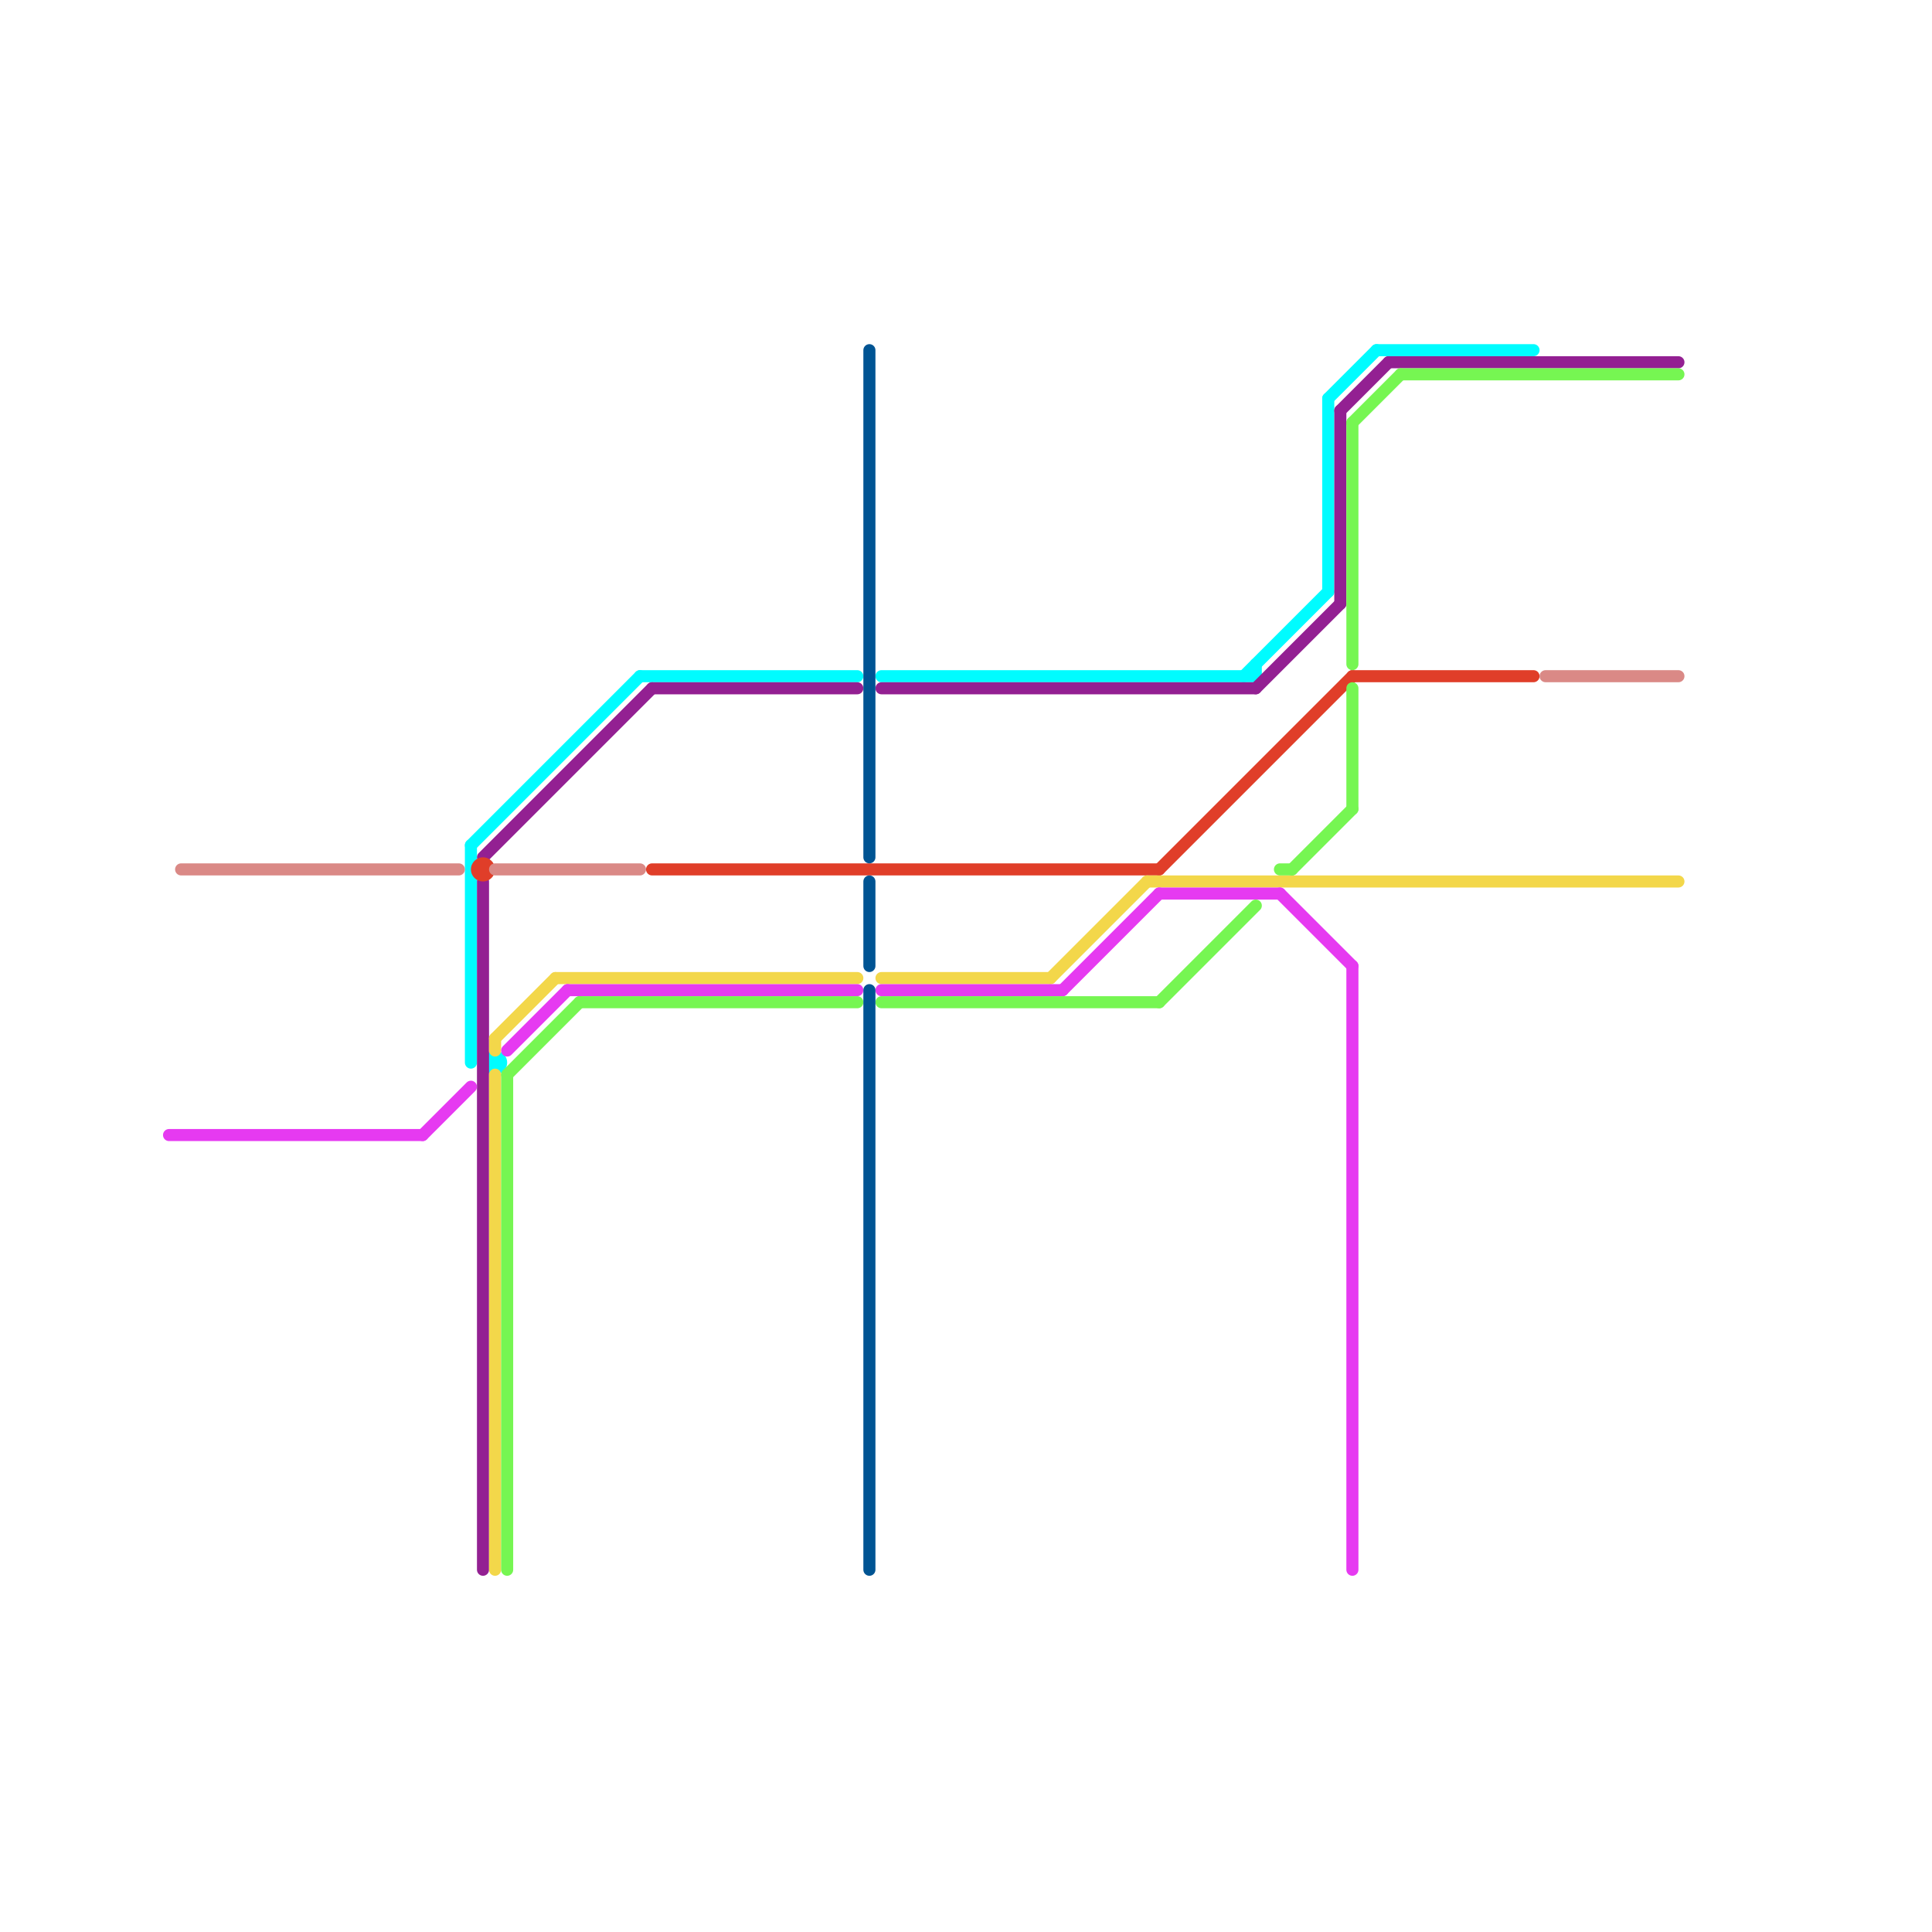 
<svg version="1.1" xmlns="http://www.w3.org/2000/svg" viewBox="0 0 160 160">
<style>text { font: 1px Helvetica; font-weight: 600; white-space: pre; dominant-baseline: central; } line { stroke-width: 1; fill: none; stroke-linecap: round; stroke-linejoin: round; } .c0 { stroke: #00fcff } .c1 { stroke: #932092 } .c2 { stroke: #e03e29 } .c3 { stroke: #f3d74a } .c4 { stroke: #e63af1 } .c5 { stroke: #76f652 } .c6 { stroke: #da8986 } .c7 { stroke: #005493 }</style><defs><g id="wm-xf"><circle r="1.2" fill="#000"/><circle r="0.9" fill="#fff"/><circle r="0.6" fill="#000"/><circle r="0.3" fill="#fff"/></g><g id="wm"><circle r="0.6" fill="#000"/><circle r="0.3" fill="#fff"/></g></defs><line class="c0" x1="114" y1="29" x2="127" y2="29"/><line class="c0" x1="103" y1="56" x2="110" y2="49"/><line class="c0" x1="53" y1="56" x2="71" y2="56"/><line class="c0" x1="104" y1="55" x2="104" y2="56"/><line class="c0" x1="39" y1="70" x2="53" y2="56"/><line class="c0" x1="110" y1="33" x2="110" y2="49"/><line class="c0" x1="110" y1="33" x2="114" y2="29"/><line class="c0" x1="73" y1="56" x2="104" y2="56"/><line class="c0" x1="39" y1="70" x2="39" y2="88"/><circle cx="41" cy="88" r="1" fill="#00fcff" /><line class="c1" x1="40" y1="73" x2="40" y2="130"/><line class="c1" x1="115" y1="30" x2="139" y2="30"/><line class="c1" x1="111" y1="34" x2="115" y2="30"/><line class="c1" x1="40" y1="71" x2="54" y2="57"/><line class="c1" x1="73" y1="57" x2="104" y2="57"/><line class="c1" x1="111" y1="34" x2="111" y2="50"/><line class="c1" x1="104" y1="57" x2="111" y2="50"/><line class="c1" x1="54" y1="57" x2="71" y2="57"/><line class="c2" x1="112" y1="56" x2="127" y2="56"/><line class="c2" x1="96" y1="72" x2="112" y2="56"/><line class="c2" x1="54" y1="72" x2="96" y2="72"/><circle cx="40" cy="72" r="1" fill="#e03e29" /><line class="c3" x1="87" y1="81" x2="95" y2="73"/><line class="c3" x1="41" y1="86" x2="41" y2="87"/><line class="c3" x1="41" y1="86" x2="46" y2="81"/><line class="c3" x1="41" y1="89" x2="41" y2="130"/><line class="c3" x1="95" y1="73" x2="139" y2="73"/><line class="c3" x1="73" y1="81" x2="87" y2="81"/><line class="c3" x1="46" y1="81" x2="71" y2="81"/><line class="c4" x1="112" y1="80" x2="112" y2="130"/><line class="c4" x1="14" y1="94" x2="35" y2="94"/><line class="c4" x1="42" y1="87" x2="47" y2="82"/><line class="c4" x1="106" y1="74" x2="112" y2="80"/><line class="c4" x1="47" y1="82" x2="71" y2="82"/><line class="c4" x1="88" y1="82" x2="96" y2="74"/><line class="c4" x1="35" y1="94" x2="39" y2="90"/><line class="c4" x1="96" y1="74" x2="106" y2="74"/><line class="c4" x1="73" y1="82" x2="88" y2="82"/><line class="c5" x1="112" y1="35" x2="116" y2="31"/><line class="c5" x1="42" y1="89" x2="42" y2="130"/><line class="c5" x1="106" y1="72" x2="107" y2="72"/><line class="c5" x1="107" y1="72" x2="112" y2="67"/><line class="c5" x1="112" y1="57" x2="112" y2="67"/><line class="c5" x1="48" y1="83" x2="71" y2="83"/><line class="c5" x1="73" y1="83" x2="96" y2="83"/><line class="c5" x1="42" y1="89" x2="48" y2="83"/><line class="c5" x1="116" y1="31" x2="139" y2="31"/><line class="c5" x1="112" y1="35" x2="112" y2="55"/><line class="c5" x1="96" y1="83" x2="104" y2="75"/><line class="c6" x1="128" y1="56" x2="139" y2="56"/><line class="c6" x1="41" y1="72" x2="53" y2="72"/><line class="c6" x1="15" y1="72" x2="38" y2="72"/><line class="c7" x1="72" y1="82" x2="72" y2="130"/><line class="c7" x1="72" y1="29" x2="72" y2="71"/><line class="c7" x1="72" y1="73" x2="72" y2="80"/>
</svg>
